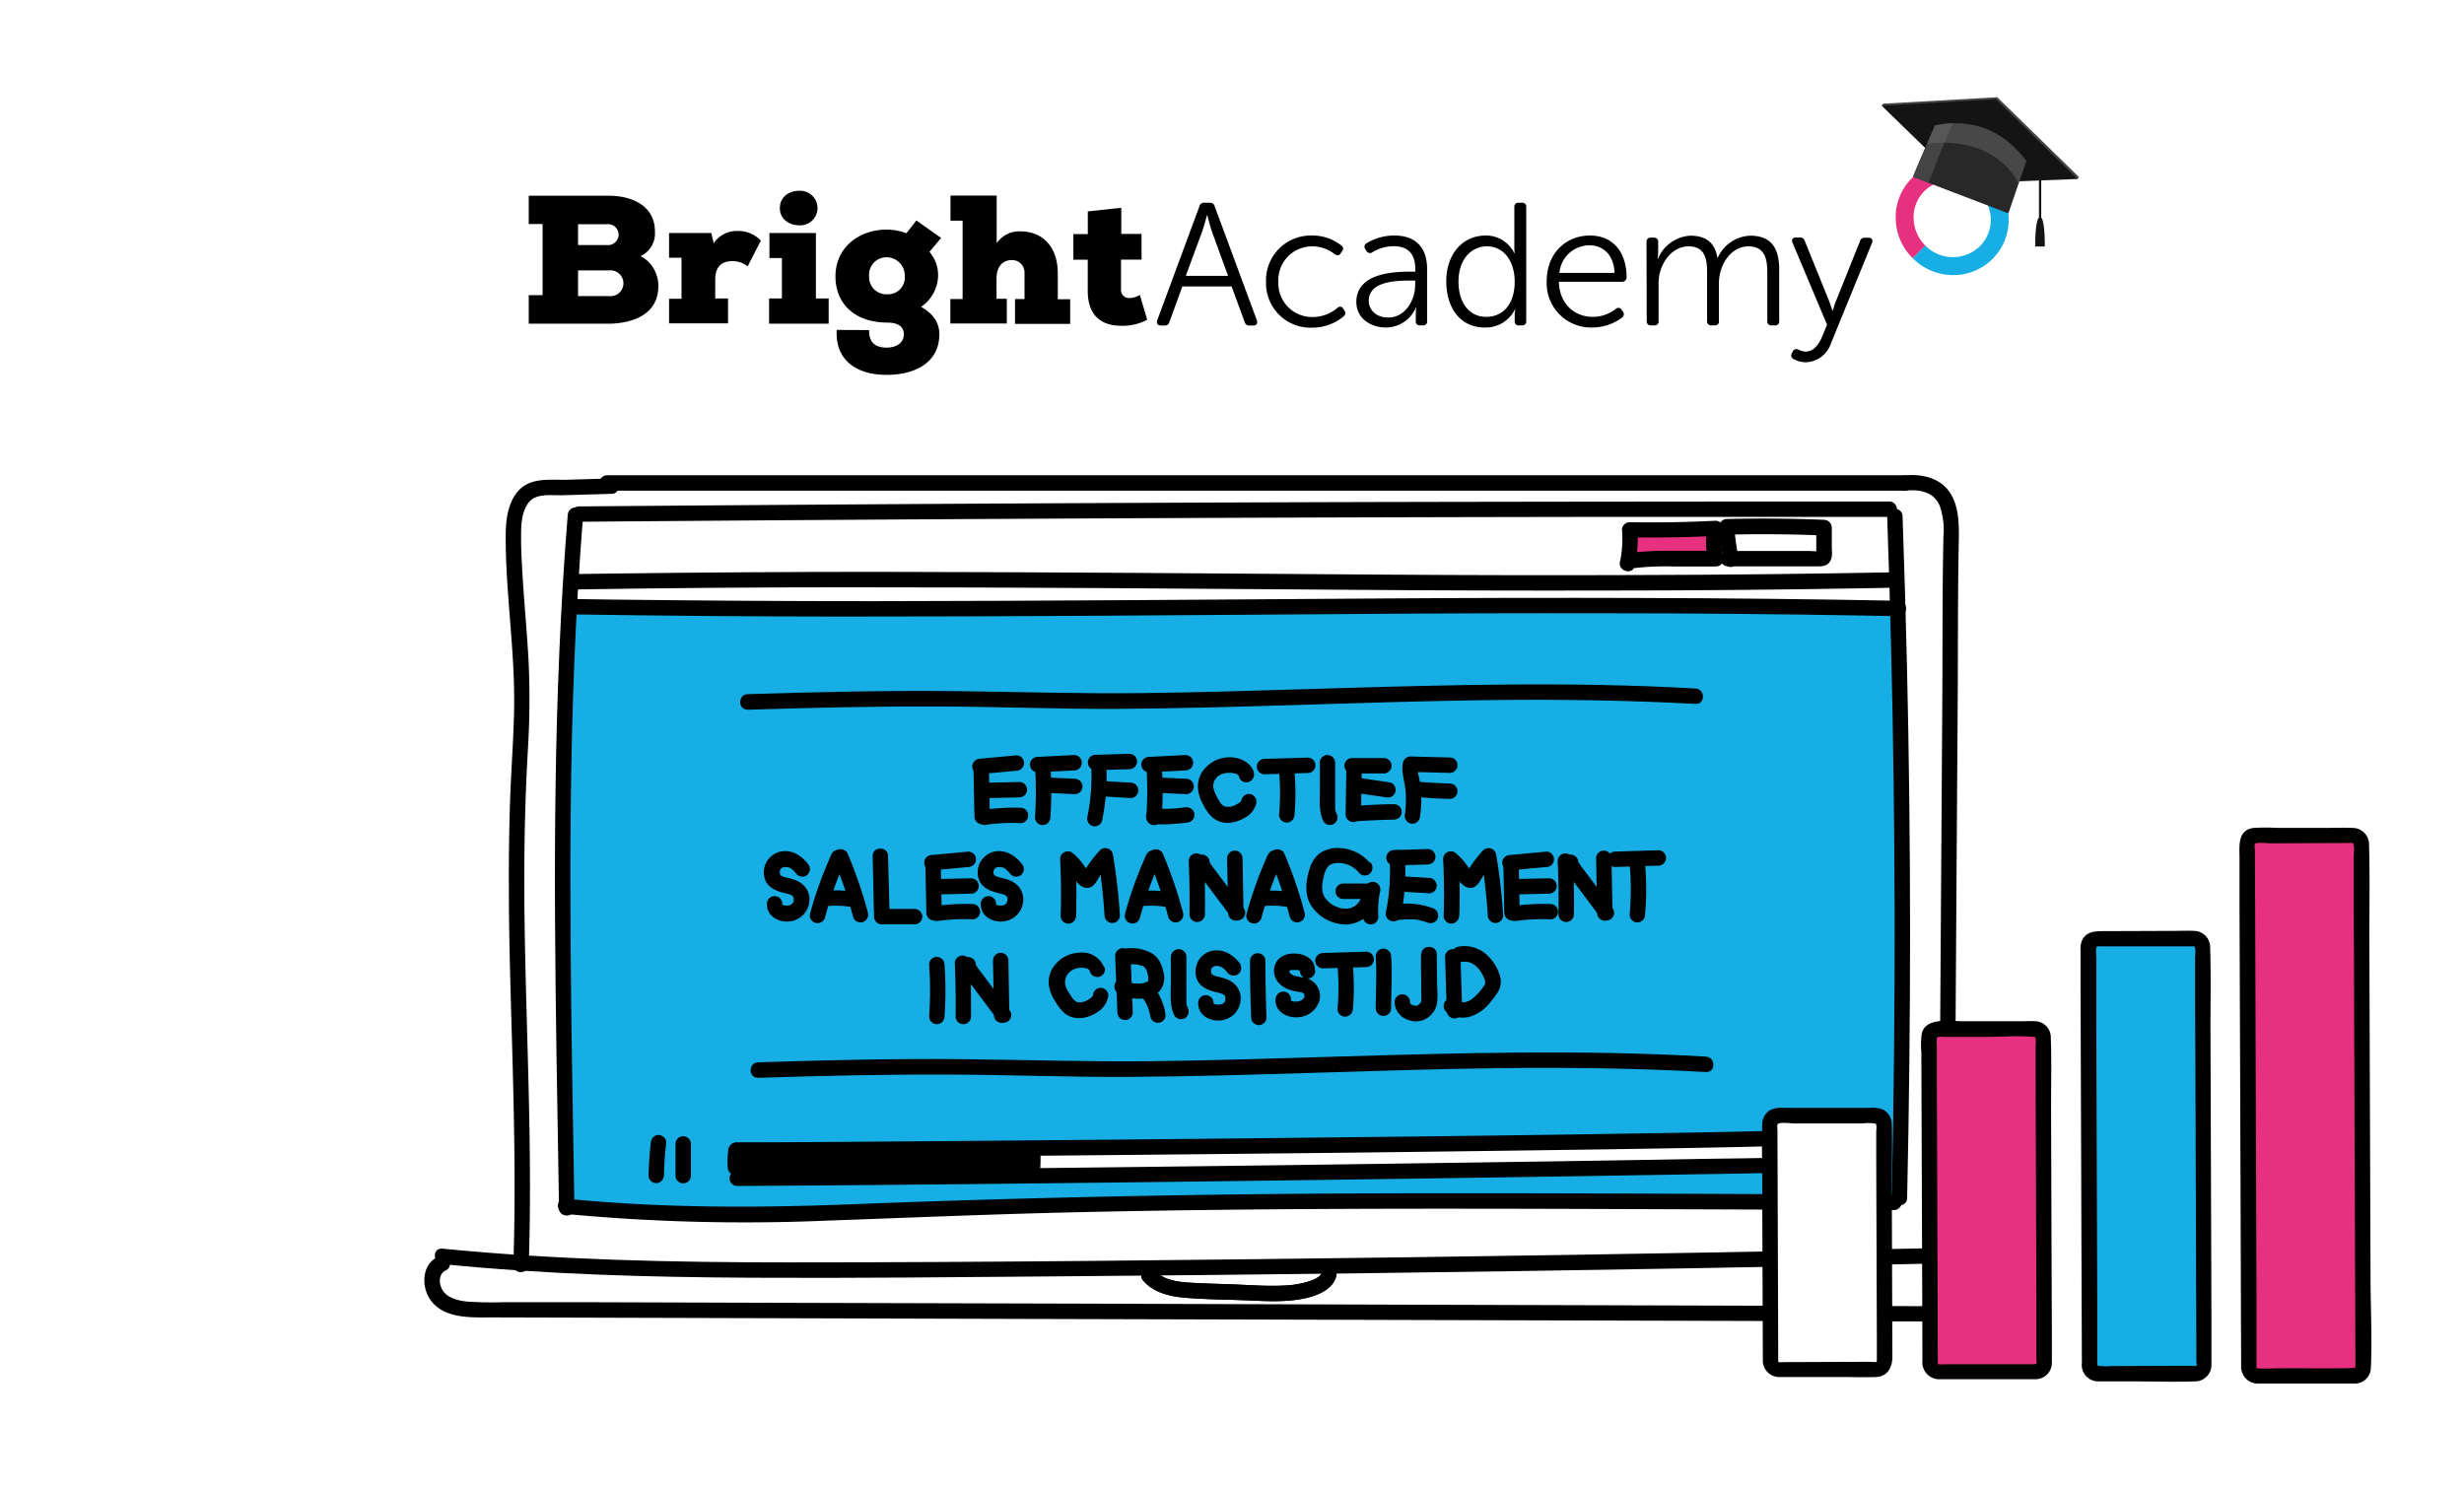<?xml version="1.0" encoding="UTF-8"?> <svg xmlns="http://www.w3.org/2000/svg" viewBox="0 0 480 290"><defs><style>.cls-1{isolation:isolate;}.cls-2{fill:#fff;}.cls-3{fill:#17aee5;}.cls-4{fill:#e73180;}.cls-5{fill:#444;}.cls-6{fill:#141414;}.cls-7{fill:#282828;}.cls-8{fill:#6b6b6b;opacity:0.49;mix-blend-mode:multiply;}</style></defs><g class="cls-1"><g id="Layer_1" data-name="Layer 1"><rect class="cls-2" width="480" height="290"></rect><rect class="cls-2" x="316.35" y="103.06" width="18.6" height="6.25"></rect><polygon class="cls-3" points="110.95 118.22 110.56 235.75 206.01 235.75 334.58 234.57 369.69 233.78 371.27 138.33 369.29 119.4 110.95 118.22"></polygon><rect class="cls-2" x="200.12" y="222.43" width="149.8" height="5.39"></rect><path d="M222.71,249.52c2.06,2.37,5.18,3.07,8.18,3.33,3.93.33,7.9.34,11.83.5,3.74.15,7.52.41,11.22-.33,3.06-.61,7-2.27,6.4-6.05-.31-1.9-3.2-1.1-2.9.8.17,1-1.89,1.72-2.59,1.93a18.45,18.45,0,0,1-4.6.77c-3.16.17-6.34-.07-9.5-.2s-6.22-.17-9.31-.38c-2.42-.17-4.95-.58-6.61-2.49-1.27-1.46-3.39.67-2.12,2.12Z"></path><rect class="cls-2" x="200.12" y="222.43" width="149.8" height="5.39"></rect><path d="M103,246.39c.77-22.32-.5-44.64-.81-66.95-.15-11.16,0-22.3.65-33.45a160.28,160.28,0,0,0,.16-16.55c-.28-5.6-.82-11.17-1.17-16.76-.18-3-.37-6-.31-9,0-1.88.25-4.1,1.39-5.67,1.46-2,4.49-1.46,6.66-1.52l9.55-.27c1.92,0,1.93-3,0-3l-8.57.25c-2.47.07-5.45-.3-7.73.79-3.53,1.7-4.28,6.23-4.3,9.74-.09,11.47,1.86,22.86,1.63,34.35-.11,5.77-.57,11.54-.77,17.32s-.27,11.39-.25,17.1c0,11.49.43,23,.73,34.46.35,13.06.59,26.12.14,39.18-.07,1.93,2.93,1.93,3,0Z"></path><path d="M118.27,95.6h252.8a1.5,1.5,0,0,0,0-3H118.27a1.5,1.5,0,0,0,0,3Z"></path><path d="M371.07,95.6c2.73-.27,5.56.12,6.77,2.88a14.46,14.46,0,0,1,.75,6.13c-.23,10.64-.15,21.29-.22,31.93l-.45,68.71L377.67,244a1.5,1.5,0,0,0,3,0l.46-71.2.24-35.73c.07-10.86,0-21.73.23-32.59,0-2.68-.08-5.53-1.4-7.93-1.83-3.35-5.56-4.27-9.13-3.92-1.9.19-1.92,3.19,0,3Z"></path><path d="M86.15,246.29c19.93,2,40,2.55,60,2.66s40.23-.11,60.34-.27q60.53-.48,121-1.54,34-.58,67.92-1.36c1.93,0,1.93-3,0-3q-60.51,1.36-121,2.18c-40.3.53-80.61,1-120.91,1-22.47,0-45-.47-67.35-2.68-1.92-.19-1.91,2.82,0,3Z"></path><path d="M110.6,100.29c-1.42,17.53-2.11,35.12-2.37,52.7s-.08,35.21.18,52.8q.23,14.81.49,29.6c0,1.92,3,1.93,3,0-.29-17.55-.64-35.1-.75-52.65s0-35.2.69-52.78q.59-14.85,1.76-29.67c.16-1.93-2.84-1.92-3,0Z"></path><path d="M367.63,100.57q.92,25.83,1.26,51.68t.09,51.94q-.14,14.61-.46,29.21c0,1.93,3,1.93,3,0q.57-25.85.57-51.69t-.6-51.94q-.35-14.59-.86-29.2c-.07-1.93-3.07-1.94-3,0Z"></path><path d="M112.83,101.66q49.92-.41,99.85-.65,49.66-.24,99.34-.3,28,0,56,0a1.5,1.5,0,0,0,0-3q-49.92,0-99.85.1-49.66.14-99.33.45-28,.18-56,.41a1.5,1.5,0,0,0,0,3Z"></path><path d="M110.2,236.53a371.73,371.73,0,0,0,50.5,1.31c16.81-.6,33.6-1.32,50.41-1.68,33.67-.74,67.36-.71,101-.6l56.85.2a1.5,1.5,0,0,0,0-3c-33.9-.12-67.8-.34-101.7-.24q-50.51.15-101,2.1c-18.76.75-37.44.79-56.14-1.09-1.92-.19-1.91,2.81,0,3Z"></path><path d="M111.76,119.71q26,.41,52,.42,25.25,0,50.5-.16,24.71-.15,49.4-.34t49.6-.14q25.09,0,50.17.45l6.43.11c1.94,0,1.94-3,0-3q-25.15-.48-50.32-.54-24.84-.08-49.67.09-24.67.14-49.34.33-25.19.16-50.35.2-25.84,0-51.7-.32l-6.68-.1c-1.93,0-1.93,3,0,3Z"></path><path d="M112.56,114.84q26-.41,52-.41,24.94,0,49.9.15,24.6.15,49.2.34t49,.14q25.11,0,50.21-.44l6.39-.12c1.93,0,1.93-3,0-3q-25.2.48-50.4.54-24.53.09-49.06-.08t-49.15-.34q-24.87-.16-49.73-.2-25.86,0-51.73.33l-6.64.09c-1.93,0-1.94,3,0,3Z"></path><path class="cls-4" d="M317,109.79a21.15,21.15,0,0,0,.44-6.59q8.38.17,16.75-.28a10.79,10.79,0,0,0,.06,5.91l-9,0a50.13,50.13,0,0,0-8.22.48l.64-.24"></path><path d="M318.47,110.19a23.46,23.46,0,0,0,.5-7l-1.5,1.5q8.38.15,16.75-.28l-1.45-1.9a12.73,12.73,0,0,0,.06,6.71l1.45-1.9-8.82,0a56,56,0,0,0-8.78.53l.8,2.9.64-.24a1.55,1.55,0,0,0,1.05-1.85,1.51,1.51,0,0,0-1.84-1l-.65.24a1.51,1.51,0,0,0,.8,2.9,52.49,52.49,0,0,1,8.32-.43l8.48,0a1.51,1.51,0,0,0,1.44-1.89,9.57,9.57,0,0,1-.05-5.12,1.52,1.52,0,0,0-1.45-1.9q-8.37.43-16.75.28a1.52,1.52,0,0,0-1.5,1.5,20.73,20.73,0,0,1-.39,6.19c-.41,1.89,2.48,2.69,2.89.8Z"></path><path d="M338.71,108.67a36.47,36.47,0,0,1-.83-6l-1.5,1.5q9.47-.22,18.94.16l-1.5-1.5,0,2.82v2.07c0,.41,0,.5,0,.26l.9-.69a5.89,5.89,0,0,1-2,.06H336.65a1.5,1.5,0,0,0,0,3h17.07c1,0,2.18.07,2.8-1,.53-.85.33-2,.32-3l0-3.57a1.53,1.53,0,0,0-1.5-1.5q-9.46-.39-18.94-.16a1.52,1.52,0,0,0-1.5,1.5,41.63,41.63,0,0,0,.94,6.77c.41,1.89,3.31,1.09,2.89-.79Z"></path><path d="M85.29,244.89c-3.22,1.53-3.25,6-1.32,8.54,2.74,3.64,8.14,3.24,12.17,3.25l34.81.1,69.34.2,69.71.19,69.71.2,34.85.1c7.47,0,21.83,1.69,22.76-9.1a6.72,6.72,0,0,0-1.58-4.94c-1.21-1.5-3.32.63-2.12,2.12a4.35,4.35,0,0,1,.1,4.68,7.2,7.2,0,0,1-4.69,3.58,24.16,24.16,0,0,1-6.62.68l-8.16,0-32.38-.09-65.09-.19L211.7,254l-65-.18-32.34-.1-16.32,0a70.58,70.58,0,0,1-7.13-.13c-1.83-.2-4.13-.78-4.92-2.65-.53-1.24-.45-2.8.87-3.43,1.74-.83.22-3.42-1.52-2.59Z"></path><path d="M222.71,249.52c2.06,2.37,5.18,3.07,8.18,3.33,3.93.33,7.9.34,11.83.5,3.74.15,7.52.41,11.22-.33,3.06-.61,7-2.27,6.4-6.05-.31-1.9-3.2-1.1-2.9.8.17,1-1.89,1.72-2.59,1.93a18.45,18.45,0,0,1-4.6.77c-3.16.17-6.34-.07-9.5-.2s-6.22-.17-9.31-.38c-2.42-.17-4.95-.58-6.61-2.49-1.27-1.46-3.39.67-2.12,2.12Z"></path><path d="M103,43.65V38.13h15.46c5,0,9.12,2.17,9.12,6.95a4.84,4.84,0,0,1-2.78,4.81,6.59,6.59,0,0,1,3.45,5.84c0,5.63-5.13,7.3-9.72,7.34H103V57.51h2.7V43.65Zm9.61,4.1h5.6a2.1,2.1,0,0,0,2.31-2,2.07,2.07,0,0,0-2.17-2.07h-5.74Zm0,9.94h6a2.52,2.52,0,1,0,0-5h-6Z"></path><path d="M130.34,50.21V45.4h8.23l.46,2A5.38,5.38,0,0,1,143.59,45a6.11,6.11,0,0,1,4.63,1.88l-2.57,5a4.91,4.91,0,0,0-3-1c-2.32,0-3.32,1.36-3.32,3.57v3.7h2.5v4.85H130.34V58.22h2.42v-8Z"></path><path d="M149.82,58.15h2.5V50.28h-2.43V45.4h9.05V58.15h2.49v4.92H149.82Zm2.1-17.6c0,2.18,1.86,3.35,3.78,3.35a3.37,3.37,0,1,0,0-6.73C153.78,37.17,151.92,38.31,151.92,40.55Z"></path><path d="M169.31,64.31c-.07,2.78,1.64,3.42,3.42,3.42s3.34-.85,3.34-2.6c0-1.25-.81-2.28-3.27-2.28-6,0-10.05-3.45-10.05-9s4.49-9.12,10.05-9.12a11.49,11.49,0,0,1,3.77.71c.64-.82,1.36-1.68,1.93-2.49l4.84,3.41-2.28,2.71a6.89,6.89,0,0,1,1.68,4.81,7.48,7.48,0,0,1-3.32,5.91c3.39,1.86,3.57,4.35,3.57,5.31,0,5.77-5.06,7.94-10.26,7.94-6.42,0-10.08-3.34-9.73-8.76Zm0-10.43a3.33,3.33,0,0,0,3.49,3.45,3.24,3.24,0,0,0,3.45-3.45,3.55,3.55,0,0,0-3.45-3.75A3.4,3.4,0,0,0,169.31,53.88Z"></path><path d="M185.16,43V38.1h9v9.29a5.33,5.33,0,0,1,4.74-2.31c3.52,0,7.16,2.31,7.16,8.22v5h2.42v4.81H197.73V58.26h1.85v-5a2.42,2.42,0,0,0-2.45-2.59c-2.07,0-3,1.63-3,3.49v4.06h2v4.81h-11V58.26h2.39V43Z"></path><path d="M218.43,40.48v5.1h3.95v5h-4v5.77a1.57,1.57,0,0,0,1.75,1.71,3.66,3.66,0,0,0,1.92-.61l1.43,4.85a10.15,10.15,0,0,1-5.06,1.17c-3.49,0-6.63-1.6-6.52-7.12V50.6H209.1v-5h2.81V41.19Z"></path><path d="M233.66,40.18a.87.87,0,0,1,.92-.68h1.12a.88.88,0,0,1,.92.68l8.23,22.24c.17.61-.07,1-.68,1h-.75a.88.88,0,0,1-.95-.68l-2.55-6.93h-9.59l-2.52,6.93a.89.89,0,0,1-.95.68h-.72c-.64,0-.88-.37-.71-1Zm5.58,13.57-3.17-8.67c-.37-1.13-.88-3.13-.88-3.13h-.07s-.54,2-.92,3.13L231,53.75Z"></path><path d="M255.63,45.89a9,9,0,0,1,5.67,1.94.74.74,0,0,1,.11,1.16l-.24.37c-.31.48-.68.48-1.16.17A7,7,0,0,0,255.69,48a6.58,6.58,0,0,0-6.66,6.9,6.58,6.58,0,0,0,6.7,6.87,7.49,7.49,0,0,0,4.83-1.8.68.68,0,0,1,1.12.2l.24.34a.83.83,0,0,1-.21,1.16,9.5,9.5,0,0,1-6.08,2.17,8.66,8.66,0,0,1-9-8.94A8.72,8.72,0,0,1,255.63,45.89Z"></path><path d="M274.7,52.93h1v-.54c0-3.3-1.8-4.42-4.22-4.42a8,8,0,0,0-4.15,1.19.79.79,0,0,1-1.15-.28l-.21-.34a.77.77,0,0,1,.24-1.15,10.39,10.39,0,0,1,5.44-1.5c4.08,0,6.36,2.28,6.36,6.57V62.55a.74.74,0,0,1-.81.85h-.55a.76.76,0,0,1-.85-.85V61.19a7.39,7.39,0,0,1,.1-1.29h-.06A6.38,6.38,0,0,1,270,63.81c-2.89,0-5.78-1.7-5.78-5C264.26,53.24,271.41,52.93,274.7,52.93Zm-4.25,8.94c3.3,0,5.24-3.4,5.24-6.39v-.81h-.95c-2.69,0-8.1.1-8.1,3.94C266.64,60.21,267.9,61.87,270.45,61.87Z"></path><path d="M289.43,45.89A6.12,6.12,0,0,1,295,49.33h.07A7.77,7.77,0,0,1,295,48V40.35a.77.77,0,0,1,.85-.85h.65a.75.75,0,0,1,.82.85v22.2a.75.75,0,0,1-.82.85h-.58a.75.75,0,0,1-.85-.81V61.3a3.84,3.84,0,0,1,.14-1.06h-.07a6.34,6.34,0,0,1-5.95,3.57c-4.59,0-7.45-3.67-7.45-9S284.94,45.89,289.43,45.89Zm.1,15.85c2.86,0,5.54-2,5.54-6.9,0-3.47-1.77-6.84-5.44-6.84-3,0-5.51,2.52-5.51,6.84S286.33,61.74,289.53,61.74Z"></path><path d="M309.73,45.89c4.55,0,7.14,3.3,7.14,8.16a.85.85,0,0,1-.89.85h-12.3c.1,4.36,3.09,6.84,6.63,6.84a7.25,7.25,0,0,0,4.48-1.57.72.72,0,0,1,1.13.21l.27.41a.79.79,0,0,1-.24,1.12,9.76,9.76,0,0,1-5.71,1.9,8.64,8.64,0,0,1-8.94-8.94C301.3,49.26,305.1,45.89,309.73,45.89Zm4.79,7.28c-.13-3.61-2.31-5.37-4.86-5.37a5.88,5.88,0,0,0-5.88,5.37Z"></path><path d="M320.75,47.15a.77.77,0,0,1,.85-.85h.61a.76.76,0,0,1,.81.85v2a6,6,0,0,1-.13,1.23H323a7.26,7.26,0,0,1,6.29-4.46c3.16,0,4.79,1.46,5.27,4.29h.07a7.25,7.25,0,0,1,6.29-4.29c4.15,0,5.68,2.42,5.68,6.63v10a.77.77,0,0,1-.85.85h-.62a.77.77,0,0,1-.85-.85V53.1c0-2.79-.57-5.1-3.67-5.1-3.43,0-5.75,3.61-5.75,7.14v7.41a.74.74,0,0,1-.81.85h-.65a.77.77,0,0,1-.85-.85V53.1c0-2.58-.37-5.1-3.6-5.1-3.47,0-5.85,3.67-5.85,7.14v7.41a.74.74,0,0,1-.82.85h-.64a.77.77,0,0,1-.85-.85Z"></path><path d="M350.23,68.06a3.5,3.5,0,0,0,1.5.45c1.53,0,2.55-1.33,3.19-2.83l1-2.41-6.73-16c-.24-.58,0-1,.65-1h.78a.89.89,0,0,1,.95.65l4.79,11.83c.31.85.62,1.8.62,1.8h.06a16.48,16.48,0,0,1,.58-1.8L362.33,47a.89.89,0,0,1,1-.68H364c.62,0,.89.37.68,1l-8,19.58a5.34,5.34,0,0,1-4.93,3.68,5.12,5.12,0,0,1-2.35-.62.77.77,0,0,1-.37-1.08l.2-.38A.79.79,0,0,1,350.23,68.06Z"></path><path class="cls-3" d="M380.51,53.6a11.15,11.15,0,0,1-7.92-3.3l2.46-2.47a7.53,7.53,0,0,0,10.63.15,7.27,7.27,0,0,0,2.13-5.24,7.73,7.73,0,0,0-2.28-5.38L388,34.89a11.19,11.19,0,0,1,3.3,7.81,10.76,10.76,0,0,1-10.79,10.9"></path><path class="cls-4" d="M372.59,50.3a11.1,11.1,0,0,1-3.3-7.81,10.73,10.73,0,0,1,3.14-7.75,11,11,0,0,1,15.57.15l-2.47,2.47a7.53,7.53,0,0,0-10.63-.15,7.22,7.22,0,0,0-2.12,5.24,7.72,7.72,0,0,0,2.27,5.38Z"></path><polygon class="cls-5" points="366.81 20.2 382.41 35.37 404.98 34.48 389.07 18.94 366.81 20.2"></polygon><polygon class="cls-5" points="366.81 20.2 366.56 20.59 404.73 34.87 404.98 34.48 366.81 20.2"></polygon><polygon class="cls-6" points="366.56 20.59 382.16 35.76 404.73 34.87 388.82 19.33 366.56 20.59"></polygon><path class="cls-7" d="M394.76,31.37l-1.52,4.36-2,5.85-18.53-7.1c.07-.33,1.57-3.82,2.77-6.6l1.5-3.43C384.17,23,390.12,25.27,394.76,31.37Z"></path><path class="cls-5" d="M380.44,24a21.8,21.8,0,0,0-3.5.42l-1.5,3.43c-1.2,2.78-2.7,6.27-2.77,6.6l3.05,1.17C377.19,31.77,378.66,27.78,380.44,24Z"></path><path class="cls-8" d="M394.76,31.37l-1.52,4.36a.22.22,0,0,1-.05-.08c-5.48-9.92-17.7-7.61-17.7-7.61l-.05-.16,1.5-3.43C384.17,23,390.12,25.27,394.76,31.37Z"></path><rect class="cls-6" x="397.2" y="30.97" width="0.44" height="11.68"></rect><path class="cls-6" d="M397.42,42.28h0c1,0,.92,5.75.92,5.75h-1.86S396.37,42.33,397.42,42.28Z"></path><rect class="cls-2" x="200.12" y="222.43" width="149.8" height="5.39"></rect><rect class="cls-2" x="200.12" y="222.43" width="149.8" height="5.39"></rect><rect x="143.7" y="223.89" width="57.54" height="4.9"></rect><rect class="cls-2" x="200.12" y="222.63" width="149.8" height="5.39"></rect><path d="M141.86,224.21a16.06,16.06,0,0,0-.09,3.25,1.56,1.56,0,0,0,.44,1.06,1.5,1.5,0,0,0,1.06.44,1.56,1.56,0,0,0,1.06-.44,1.47,1.47,0,0,0,.44-1.06,16.06,16.06,0,0,1,.09-3.25,1.52,1.52,0,0,0-.44-1.06,1.51,1.51,0,0,0-2.13,0l-.23.31a1.41,1.41,0,0,0-.2.75Z"></path><path d="M143.48,225.57c8.15,0,16.29-.06,24.44-.12q21.81-.15,43.63-.35,25.92-.24,51.83-.52,24.6-.29,49.19-.64c11.63-.18,23.26-.35,34.89-.68l2.79-.08c1.93-.07,1.93-3.07,0-3-10.87.35-21.74.51-32.62.68q-23.91.39-47.82.64-26,.3-52.07.54-22.73.21-45.46.38c-9.08.07-18.15.14-27.23.15h-1.57a1.5,1.5,0,0,0,0,3Z"></path><path d="M348.57,222.16a36.46,36.46,0,0,0-.27,5.53,1.53,1.53,0,0,0,1.5,1.5,1.51,1.51,0,0,0,1.5-1.5,36.46,36.46,0,0,1,.27-5.53,1.46,1.46,0,0,0-.44-1.06,1.5,1.5,0,0,0-1.06-.44,1.46,1.46,0,0,0-1.06.44,1.77,1.77,0,0,0-.44,1.06Z"></path><path d="M199.66,224.31a23.43,23.43,0,0,1-.07,3.93,1.46,1.46,0,0,0,.44,1.06,1.5,1.5,0,0,0,1.06.44,1.47,1.47,0,0,0,1.06-.44,1.77,1.77,0,0,0,.44-1.06,23.43,23.43,0,0,0,.07-3.93,1.56,1.56,0,0,0-.44-1.06,1.5,1.5,0,0,0-1.06-.44,1.46,1.46,0,0,0-1.06.44,1.5,1.5,0,0,0-.44,1.06Z"></path><path d="M143.68,231.07q22.51-.12,45-.36,25.65-.26,51.29-.59,24.71-.31,49.41-.68,19.37-.28,38.73-.61c6.6-.11,13.2-.18,19.8-.39l.71,0c1.92-.08,1.93-3.08,0-3-5.65.26-11.31.26-17,.36q-18.45.33-36.91.59-24.3.36-48.59.68-25.74.33-51.49.61-23.06.24-46.1.39l-4.9,0a1.5,1.5,0,0,0,0,3Z"></path><path d="M126.79,222.64c-.26,2.13-.39,4.24-.45,6.38a1.5,1.5,0,0,0,1.5,1.5,1.54,1.54,0,0,0,1.5-1.5c.06-2.14.19-4.25.45-6.38a1.52,1.52,0,0,0-.44-1.06,1.56,1.56,0,0,0-1.06-.44,1.54,1.54,0,0,0-1.06.44,1.76,1.76,0,0,0-.44,1.06Z"></path><path d="M131.59,222.88v6.18a1.5,1.5,0,0,0,3,0v-6.18a1.5,1.5,0,0,0-3,0Z"></path><path d="M147.67,210c12.13-.38,24.26-.68,36.4-.63,11.92,0,23.84.52,35.77.45,24-.14,47.91-1.39,71.87-1.7,13.55-.17,27.1,0,40.62.75,1.93.11,1.92-2.89,0-3-23.93-1.39-47.9-.72-71.84,0-12.06.37-24.12.76-36.19.89s-23.82-.24-35.75-.38c-13.63-.16-27.26.17-40.88.6-1.92.06-1.93,3.06,0,3Z"></path><path d="M145.64,138.28c12.13-.37,24.26-.68,36.39-.63,11.93,0,23.85.53,35.78.46,24-.15,47.91-1.39,71.87-1.7,13.54-.17,27.09,0,40.62.74,1.92.12,1.92-2.89,0-3-23.93-1.38-47.91-.71-71.84,0-12.06.37-24.12.75-36.19.89s-23.83-.24-35.75-.38c-13.63-.16-27.26.17-40.88.59-1.93.06-1.93,3.06,0,3Z"></path><path d="M189.65,150.16l.18,8.93a1.5,1.5,0,0,0,3,0l-.18-8.93a1.5,1.5,0,0,0-3,0Z"></path><path d="M198,147.17l-7.1.66a1.55,1.55,0,0,0-1.5,1.5,1.52,1.52,0,0,0,1.5,1.5l7.1-.66a1.54,1.54,0,0,0,1.5-1.5,1.52,1.52,0,0,0-1.5-1.5Z"></path><path d="M192.23,160.65l.15,0,.47-.06.82-.08c.57-.06,1.14-.1,1.71-.13q1.71-.09,3.42,0a1.5,1.5,0,0,0,0-3,43.11,43.11,0,0,0-7.36.43,1.47,1.47,0,0,0-.9.68,1.52,1.52,0,0,0-.15,1.16,1.55,1.55,0,0,0,1.84,1.05Z"></path><path d="M192,155.51l6.57-.15a1.5,1.5,0,0,0,0-3l-6.57.15a1.5,1.5,0,0,0,0,3Z"></path><path d="M257.12,148.61c0,1.84,0,3.67,0,5.5s-.23,4.09.69,5.91a1.5,1.5,0,0,0,2,.53,1.53,1.53,0,0,0,.54-2.05,3,3,0,0,1-.25-.95c0-.42,0-.84,0-1.27v-2.51c0-1.72,0-3.44,0-5.16a1.5,1.5,0,0,0-3,0Z"></path><path d="M262.28,149.47l-.15,9.2a1.51,1.51,0,0,0,1.5,1.5,1.53,1.53,0,0,0,1.5-1.5l.15-9.2a1.5,1.5,0,0,0-1.5-1.5,1.52,1.52,0,0,0-1.5,1.5Z"></path><path d="M269.58,147.7H263.4a1.5,1.5,0,0,0,0,3h6.18a1.5,1.5,0,0,0,0-3Z"></path><path d="M264.32,160c2.41-.15,4.82-.26,7.24-.31a1.5,1.5,0,0,0,0-3c-2.42,0-4.83.16-7.24.31a1.5,1.5,0,0,0,0,3Z"></path><path d="M264.57,154.55l5.41.79a1.67,1.67,0,0,0,1.16-.15,1.56,1.56,0,0,0,.69-.9,1.54,1.54,0,0,0-.16-1.15,1.4,1.4,0,0,0-.89-.69l-5.41-.8a1.67,1.67,0,0,0-1.16.15,1.51,1.51,0,0,0-.54,2.06,1.49,1.49,0,0,0,.9.69Z"></path><path d="M244.31,150.64c-.49-2-2.65-3.06-4.6-3.09a6.45,6.45,0,0,0-5.47,2.77,5.36,5.36,0,0,0-.89,3,7.4,7.4,0,0,0,1,3.38A8.82,8.82,0,0,0,236,159.1a4.5,4.5,0,0,0,3.12,1.22,6.65,6.65,0,0,0,3.38-1,4.33,4.33,0,0,0,2.21-2.73,1.54,1.54,0,0,0-1-1.85,1.52,1.52,0,0,0-1.85,1.05l-.06.26s.12-.19,0-.05a1.51,1.51,0,0,1-.1.17c.12-.2,0,0,0,0l-.15.15s-.24.22-.11.11-.06,0-.07,0l-.29.19-.45.25c-.06,0-.39.16-.18.09l-.49.16-.28.07s-.31.06-.16,0-.12,0-.16,0h-.44a4.12,4.12,0,0,1-.47-.13s.19.09,0,0a1.83,1.83,0,0,1-.3-.18c.17.12-.15-.15-.2-.2l-.14-.16c0,.05.13.19,0,0a10.2,10.2,0,0,1-.54-.9,7.3,7.3,0,0,1-.87-2s-.07-.35-.05-.2,0-.11,0-.11v-.28s0-.26,0-.09,0-.06,0-.08l.06-.27c0-.09.21-.54.1-.31a3.75,3.75,0,0,1,.24-.44c0-.07.3-.39.14-.21.1-.11.19-.22.3-.32l.21-.19c-.12.1,0,0,.05,0l.44-.26.16-.08.09,0c.16,0,.33-.11.5-.15l.21,0s.4-.07.24-.05.09,0,.1,0l.37,0,.55,0H240l.31.07.18.05s.37.12.18,0,0,0,.05,0l.27.15.16.1c-.27-.16-.05,0,0,0s.08.09.12.13c-.2-.17-.06-.07,0,0a.6.6,0,0,1,.08.16c-.15-.28,0,0,0,.09a1.51,1.51,0,0,0,1.84,1.05,1.54,1.54,0,0,0,1.05-1.85Z"></path><path d="M246.34,150.86l8.41-.25a1.5,1.5,0,0,0,0-3l-8.41.25a1.5,1.5,0,0,0,0,3Z"></path><path d="M249.17,150.34a47.47,47.47,0,0,1,0,8.43,1.51,1.51,0,0,0,1.5,1.5,1.53,1.53,0,0,0,1.5-1.5,47.47,47.47,0,0,0,0-8.43,1.5,1.5,0,0,0-3,0Z"></path><path d="M282.43,147.59l-7.66-.2a1.52,1.52,0,0,0-1.44,1.1c-.43,1.75.25,3.49.43,5.17a19.26,19.26,0,0,1-.07,4.92,1.55,1.55,0,0,0,1.05,1.85,1.5,1.5,0,0,0,1.84-1.05,22.12,22.12,0,0,0,.22-5.33,24.38,24.38,0,0,0-.39-2.7,5,5,0,0,1-.19-2.06l-1.45,1.1,7.66.2a1.5,1.5,0,0,0,0-3Z"></path><path d="M276.12,155.3q3.15.27,6.31.36a1.51,1.51,0,0,0,1.5-1.5,1.53,1.53,0,0,0-1.5-1.5q-3.17-.09-6.31-.36a1.49,1.49,0,0,0-1.5,1.5,1.54,1.54,0,0,0,1.5,1.5Z"></path><path d="M209.24,147.11l-7.09.36a1.5,1.5,0,0,0,0,3l7.09-.36a1.5,1.5,0,0,0,0-3Z"></path><path d="M201.62,149.15a74.15,74.15,0,0,1,0,10.11,1.5,1.5,0,0,0,1.5,1.5,1.54,1.54,0,0,0,1.5-1.5,74.15,74.15,0,0,0,0-10.11,1.54,1.54,0,0,0-1.5-1.5,1.5,1.5,0,0,0-1.5,1.5Z"></path><path d="M204,154.48l5.38.25a1.51,1.51,0,0,0,1.5-1.5,1.53,1.53,0,0,0-1.5-1.5l-5.38-.25a1.5,1.5,0,0,0,0,3Z"></path><path d="M230.93,147.11l-7.09.36a1.5,1.5,0,0,0,0,3l7.09-.36a1.5,1.5,0,0,0,0-3Z"></path><path d="M223.31,149.15a72.57,72.57,0,0,1,0,10.11,1.5,1.5,0,0,0,3,0,72.57,72.57,0,0,0,0-10.11,1.54,1.54,0,0,0-1.5-1.5,1.5,1.5,0,0,0-1.5,1.5Z"></path><path d="M224.75,160.58a35.49,35.49,0,0,0,6.83-.36,1.49,1.49,0,0,0,.9-.69,1.59,1.59,0,0,0,.15-1.15,1.49,1.49,0,0,0-.69-.9,1.78,1.78,0,0,0-1.16-.15c-.13,0-.37.06-.1,0-.14,0-.29,0-.44.06l-.75.08c-.53.05-1.05.08-1.58.11-1,0-2.1,0-3.16,0a1.51,1.51,0,0,0-1.5,1.5,1.54,1.54,0,0,0,1.5,1.5Z"></path><path d="M225.68,154.48l5.38.25a1.5,1.5,0,0,0,0-3l-5.38-.25a1.51,1.51,0,0,0-1.5,1.5,1.54,1.54,0,0,0,1.5,1.5Z"></path><path d="M220,146.87l-6.57.19a1.5,1.5,0,0,0,0,3l6.57-.19a1.5,1.5,0,1,0,0-3Z"></path><path d="M212.53,148.59a38.63,38.63,0,0,1-.69,10.51,1.52,1.52,0,0,0,1,1.84,1.5,1.5,0,0,0,1.84-1,41.31,41.31,0,0,0,.8-11.31,1.5,1.5,0,0,0-3,0Z"></path><path d="M215.12,155.19l5.12.3a1.5,1.5,0,0,0,0-3l-5.12-.3a1.51,1.51,0,0,0-1.5,1.5,1.54,1.54,0,0,0,1.5,1.5Z"></path><path d="M162,166.39a78,78,0,0,0-4.22,11.69,1.51,1.51,0,0,0,2.9.8,72.42,72.42,0,0,1,3.91-11,1.5,1.5,0,1,0-2.59-1.51Z"></path><path d="M162.47,167.66a79.75,79.75,0,0,1,3.72,11,1.5,1.5,0,0,0,2.89-.8,85.86,85.86,0,0,0-4-11.66,1.52,1.52,0,0,0-2.06-.54,1.54,1.54,0,0,0-.53,2Z"></path><path d="M160.66,176.57a20.22,20.22,0,0,1,2.91-.09c.48,0,1,.06,1.43.12.06,0,.46,0,.05,0l.34.05.79.14a1.54,1.54,0,0,0,1.85-1A1.52,1.52,0,0,0,167,173.9a21.62,21.62,0,0,0-6.32-.33,1.61,1.61,0,0,0-1.06.44,1.5,1.5,0,0,0,1.06,2.56Z"></path><path d="M247.05,166.39a78,78,0,0,0-4.22,11.69,1.5,1.5,0,0,0,2.89.8,73.57,73.57,0,0,1,3.92-11,1.55,1.55,0,0,0-.54-2.05,1.51,1.51,0,0,0-2,.54Z"></path><path d="M247.54,167.66a79.75,79.75,0,0,1,3.72,11,1.5,1.5,0,0,0,2.89-.8,83.2,83.2,0,0,0-4-11.66,1.5,1.5,0,0,0-2-.54,1.54,1.54,0,0,0-.54,2Z"></path><path d="M245.73,176.57a20.31,20.31,0,0,1,2.92-.09c.47,0,.95.06,1.42.12.07,0,.46,0,.06,0l.34.05.79.14a1.53,1.53,0,0,0,1.84-1,1.51,1.51,0,0,0-1-1.84,21.61,21.61,0,0,0-6.32-.33,1.63,1.63,0,0,0-1.06.44,1.56,1.56,0,0,0-.44,1.06,1.52,1.52,0,0,0,1.5,1.5Z"></path><path d="M157.53,168.5c-1.31-1.75-3.23-3.05-5.51-2.57a4.15,4.15,0,0,0-3.14,4.86c.37,2,2.15,2.79,3.9,3.2.32.07.63.15.94.24.09,0,.52.22.23.08l.22.11c.06,0,.35.26.11.05.08.07.32.39.19.18.05.08.1.16.14.24s-.07-.22,0,0c0,0,.06.29,0,0a2.71,2.71,0,0,1,0,.29,1.42,1.42,0,0,1,0,.29c0-.22,0,0,0,.1s-.11.32-.05.17-.1.17-.11.2c-.13.25-.07.1,0,0s-.34.32-.17.19a2.26,2.26,0,0,1-.26.16l-.14.07c.1,0,.1,0,0,0l-.3.08c-.23.06.3,0-.13,0H153c.12,0,.12,0,0,0l-.3-.08c-.15,0,.15.06-.09,0s-.14-.08-.06,0-.36-.24-.15-.12c0,0-.24-.24,0,0l0-.14c0,.17,0,.16,0,0a1.5,1.5,0,0,0-3,0,3.14,3.14,0,0,0,1.59,2.83,4.55,4.55,0,0,0,3.17.54,4.3,4.3,0,0,0,3.52-4.52c-.18-2.16-1.77-3.31-3.73-3.79-.34-.08-.68-.15-1-.24l-.49-.16c-.07,0-.24-.12,0,0l-.27-.14c-.08,0-.26-.22,0,0l-.18-.17c-.07-.07-.18-.11,0,0,0,0-.15-.26,0,0a2.29,2.29,0,0,1-.09-.28c0-.06,0-.27,0,0a1.5,1.5,0,0,1,0-.3c0,.21,0,0,0-.12s.1-.32,0-.17.11-.19.12-.22c.2-.36-.09.07.09-.1s.27-.22.11-.12l.27-.15c-.21.1.19-.06.21-.06s.29-.06.05,0h.38s.34.05.18,0,.22.06.25.07c.28.08.17.06.09,0a3.55,3.55,0,0,1,.43.23,4.48,4.48,0,0,1,.89.84,1.55,1.55,0,0,0,2.06.54,1.51,1.51,0,0,0,.53-2.05Z"></path><path d="M199.19,168.5c-1.31-1.75-3.24-3.05-5.52-2.57a4.16,4.16,0,0,0-3.14,4.86c.38,2,2.16,2.79,3.91,3.2.31.07.63.15.94.24.09,0,.51.22.23.08l.22.11s.34.26.1.05c.08.07.32.39.19.18,0,.08.1.16.14.24s-.07-.22,0,0c0,0,.05.29,0,0a2.71,2.71,0,0,1,0,.29,2.81,2.81,0,0,1,0,.29c0-.22,0,0-.05.1s-.11.32,0,.17-.11.17-.12.2c-.13.25-.07.1,0,0s-.33.32-.16.19a2.4,2.4,0,0,1-.27.16l-.13.07c.1,0,.1,0,0,0l-.3.08c-.23.06.3,0-.13,0h-.46c.12,0,.12,0,0,0l-.29-.08c-.15,0,.15.06-.1,0s-.14-.08-.06,0-.35-.24-.14-.12c0,0-.25-.24,0,0l0-.14c0,.17,0,.16,0,0a1.5,1.5,0,0,0-1.5-1.5,1.54,1.54,0,0,0-1.5,1.5,3.16,3.16,0,0,0,1.59,2.83,4.58,4.58,0,0,0,3.18.54,4.29,4.29,0,0,0,3.51-4.52c-.18-2.16-1.77-3.31-3.73-3.79-.34-.08-.68-.15-1-.24l-.48-.16c-.08,0-.24-.12,0,0l-.27-.14c-.08,0-.26-.22,0,0l-.18-.17c-.07-.07-.18-.11,0,0,0,0-.15-.26-.05,0a1.29,1.29,0,0,1-.08-.28c0-.06,0-.27,0,0v-.3c0,.21,0,0,0-.12s.1-.32.05-.17.1-.19.12-.22c.2-.36-.1.07.08-.1s.27-.22.11-.12l.27-.15c-.21.1.19-.06.21-.06s.29-.06.05,0h.38s.35.05.18,0,.22.06.26.07l.09,0a3.42,3.42,0,0,1,.42.23,4.84,4.84,0,0,1,.9.84,1.53,1.53,0,0,0,2.05.54,1.51,1.51,0,0,0,.54-2.05Z"></path><path d="M170,166.79l.26,11.81a1.52,1.52,0,0,0,1.5,1.5h6.41a1.5,1.5,0,0,0,0-3H171.8l1.5,1.5L173,166.79c0-1.93-3-1.94-3,0Z"></path><path d="M231.57,167.77q.23,5.17.15,10.37a1.5,1.5,0,0,0,3,0q.08-5.19-.15-10.37a1.54,1.54,0,0,0-1.5-1.5,1.5,1.5,0,0,0-1.5,1.5Z"></path><path d="M232.57,168a5.85,5.85,0,0,0,1.36,2.83l2,2.63,3.85,5.13a1.55,1.55,0,0,0,2.05.54,1.51,1.51,0,0,0,.54-2.05l-3.61-4.82-1.8-2.41c-.3-.4-.61-.8-.91-1.21l-.35-.52c-.08-.17-.1-.19,0-.06,0-.18-.06-.2-.05-.06a1.54,1.54,0,0,0-1.5-1.5c-.72,0-1.61.67-1.5,1.5Z"></path><path d="M239.05,167.24l.2,10.64a1.5,1.5,0,0,0,3,0l-.2-10.64a1.5,1.5,0,0,0-3,0Z"></path><path d="M223.37,166.39a76.9,76.9,0,0,0-4.22,11.69,1.5,1.5,0,0,0,2.89.8,73.57,73.57,0,0,1,3.92-11,1.55,1.55,0,0,0-.54-2.05,1.51,1.51,0,0,0-2,.54Z"></path><path d="M223.86,167.66a79.75,79.75,0,0,1,3.72,11,1.5,1.5,0,0,0,2.89-.8,84.51,84.51,0,0,0-4-11.66,1.51,1.51,0,0,0-2-.54,1.54,1.54,0,0,0-.54,2Z"></path><path d="M222.05,176.57a20.31,20.31,0,0,1,2.92-.09c.47,0,.95.06,1.42.12.07,0,.46,0,.06,0l.34.05.79.14a1.53,1.53,0,0,0,1.84-1,1.51,1.51,0,0,0-1-1.84,21.62,21.62,0,0,0-6.32-.33A1.61,1.61,0,0,0,221,174a1.56,1.56,0,0,0-.44,1.06,1.52,1.52,0,0,0,1.5,1.5Z"></path><path d="M292.87,168.91l.18,8.93a1.5,1.5,0,0,0,3,0l-.18-8.93a1.5,1.5,0,1,0-3,0Z"></path><path d="M301.23,165.93l-7.09.66a1.53,1.53,0,0,0-1.5,1.5,1.51,1.51,0,0,0,1.5,1.5l7.09-.66a1.5,1.5,0,0,0,0-3Z"></path><path d="M295.45,179.4c.37-.05-.18,0,.15,0l.47-.06.82-.09q.86-.08,1.71-.12,1.71-.09,3.42,0a1.5,1.5,0,0,0,0-3,43.11,43.11,0,0,0-7.36.42,1.5,1.5,0,0,0-1.05,1.85,1.54,1.54,0,0,0,1.84,1Z"></path><path d="M295.19,174.27l6.57-.15a1.5,1.5,0,0,0,0-3l-6.57.15a1.51,1.51,0,0,0-1.5,1.5,1.53,1.53,0,0,0,1.5,1.5Z"></path><path d="M266.83,168.08a8.18,8.18,0,0,0-6.19-2.85,6.08,6.08,0,0,0-3.52,1,5.83,5.83,0,0,0-2,3.06c-.76,2.38-1.08,5.17.42,7.33a8.18,8.18,0,0,0,6.3,3.5,6.18,6.18,0,0,0,6.1-4.22,1.52,1.52,0,0,0-1-1.85,1.54,1.54,0,0,0-1.85,1,3.11,3.11,0,0,1-2.72,2,5.16,5.16,0,0,1-4-1.81c-1.09-1.24-.88-2.92-.48-4.5a4.46,4.46,0,0,1,.82-1.91,2.55,2.55,0,0,1,1.68-.69,5.26,5.26,0,0,1,4.43,2,1.51,1.51,0,0,0,2.12,0,1.54,1.54,0,0,0,0-2.12Z"></path><path d="M261.66,175.15h5.51a1.5,1.5,0,0,0,0-3h-5.51a1.5,1.5,0,0,0,0,3Z"></path><path d="M265.94,173a20.72,20.72,0,0,0-.43,5.61,1.5,1.5,0,0,0,3,0,19.27,19.27,0,0,1,.12-3.72l-.05.4c.06-.5.15-1,.25-1.5a1.5,1.5,0,1,0-2.89-.79Z"></path><path d="M314.64,168.92l8.41-.26a1.5,1.5,0,0,0,0-3l-8.41.26a1.5,1.5,0,0,0,0,3Z"></path><path d="M317.47,168.4a56.5,56.5,0,0,1,0,9.82,1.5,1.5,0,0,0,1.5,1.5,1.53,1.53,0,0,0,1.5-1.5,56.5,56.5,0,0,0,0-9.82,1.53,1.53,0,0,0-1.5-1.5,1.5,1.5,0,0,0-1.5,1.5Z"></path><path d="M303.45,167.77q.23,5.17.15,10.37a1.5,1.5,0,0,0,3,0q.07-5.19-.15-10.37a1.54,1.54,0,0,0-1.5-1.5,1.5,1.5,0,0,0-1.5,1.5Z"></path><path d="M304.45,168a5.85,5.85,0,0,0,1.36,2.83l2,2.63,3.84,5.13a1.56,1.56,0,0,0,2.06.54,1.51,1.51,0,0,0,.53-2.05l-3.61-4.82-1.8-2.41c-.3-.4-.61-.8-.91-1.21l-.35-.52c-.08-.17-.1-.19-.05-.06,0-.18-.05-.2-.05-.06a1.54,1.54,0,0,0-1.5-1.5c-.72,0-1.61.67-1.5,1.5Z"></path><path d="M310.93,167.24l.2,10.64a1.5,1.5,0,0,0,3,0l-.2-10.64a1.5,1.5,0,0,0-3,0Z"></path><path d="M278.13,165.43l-6.57.19a1.5,1.5,0,0,0,0,3l6.57-.19a1.5,1.5,0,0,0,0-3Z"></path><path d="M270.68,167.15a38.63,38.63,0,0,1-.69,10.51,1.5,1.5,0,0,0,2.89.8,41.7,41.7,0,0,0,.8-11.31,1.54,1.54,0,0,0-1.5-1.5,1.51,1.51,0,0,0-1.5,1.5Z"></path><path d="M272.1,179.28l.44-.07h-.08l.26,0c.25,0,.51-.05.77-.06a12.53,12.53,0,0,1,1.73,0l.44,0,.11,0c.28.05.55.1.82.17a14.08,14.08,0,0,1,1.68.5,1.52,1.52,0,0,0,1.85-1.05,1.54,1.54,0,0,0-1.05-1.84,14.79,14.79,0,0,0-7.77-.62,1.5,1.5,0,0,0-1,1.84,1.53,1.53,0,0,0,1.84,1.05Z"></path><path d="M273.27,173.75l5.12.3a1.51,1.51,0,0,0,1.5-1.5,1.54,1.54,0,0,0-1.5-1.5l-5.12-.3a1.5,1.5,0,0,0-1.5,1.5,1.54,1.54,0,0,0,1.5,1.5Z"></path><path d="M209.62,178.6q.18-5.55-.1-11.1l-2.25,1.3a9.52,9.52,0,0,1,1.7,2c.71.95,1.51,2.21,2.85,2.2s1.92-1.55,2.56-2.54a19.1,19.1,0,0,1,2-2.62l-2.5-.66a99.52,99.52,0,0,1,1.28,11.16,1.54,1.54,0,0,0,1.5,1.5,1.5,1.5,0,0,0,1.5-1.5,109.21,109.21,0,0,0-1.39-12,1.51,1.51,0,0,0-2.51-.66,24.77,24.77,0,0,0-2,2.46c-.28.39-.54.79-.79,1.2-.13.2-.25.41-.37.62s-.14.24-.2.36-.1.18,0,0l.66-.39c.73.31.94.33.63,0l-.24-.28-.22-.27c-.29-.37-.55-.75-.83-1.12a10.73,10.73,0,0,0-2.12-2.19,1.51,1.51,0,0,0-2.26,1.29q.28,5.55.1,11.1a1.51,1.51,0,0,0,1.5,1.5,1.53,1.53,0,0,0,1.5-1.5Z"></path><path d="M284.28,178.6q.18-5.55-.1-11.1l-2.25,1.3a9.52,9.52,0,0,1,1.7,2c.71.95,1.5,2.21,2.84,2.2s1.93-1.55,2.57-2.54a19.1,19.1,0,0,1,2-2.62l-2.5-.66a101.91,101.91,0,0,1,1.28,11.16,1.54,1.54,0,0,0,1.5,1.5,1.5,1.5,0,0,0,1.5-1.5,109.21,109.21,0,0,0-1.39-12,1.51,1.51,0,0,0-2.51-.66,24.77,24.77,0,0,0-2,2.46c-.28.39-.54.79-.8,1.2l-.36.62c-.07.12-.14.24-.2.36s-.1.18-.05,0l.66-.39c.73.31.94.33.63,0l-.24-.28-.22-.27c-.29-.37-.55-.75-.83-1.12a11,11,0,0,0-2.12-2.19,1.51,1.51,0,0,0-2.26,1.29q.29,5.55.1,11.1a1.51,1.51,0,0,0,1.5,1.5,1.53,1.53,0,0,0,1.5-1.5Z"></path><path d="M180.28,168.91l.18,8.93a1.5,1.5,0,0,0,3,0l-.18-8.93a1.5,1.5,0,0,0-3,0Z"></path><path d="M188.63,165.93l-7.09.66a1.5,1.5,0,0,0,0,3l7.09-.66a1.54,1.54,0,0,0,1.5-1.5,1.51,1.51,0,0,0-1.5-1.5Z"></path><path d="M182.86,179.4c.37-.05-.19,0,.15,0l.47-.06.82-.09q.85-.08,1.71-.12c1.13-.06,2.28-.07,3.42,0a1.5,1.5,0,0,0,0-3,43.28,43.28,0,0,0-7.37.42,1.5,1.5,0,0,0-.89.69,1.52,1.52,0,0,0-.15,1.16,1.54,1.54,0,0,0,1.84,1Z"></path><path d="M182.6,174.27l6.56-.15a1.5,1.5,0,0,0,0-3l-6.56.15a1.5,1.5,0,0,0-1.5,1.5,1.52,1.52,0,0,0,1.5,1.5Z"></path><path d="M217.24,186.24l.43,11a1.5,1.5,0,0,0,3,0l-.43-11a1.5,1.5,0,0,0-3,0Z"></path><path d="M219.63,187.87c.57,0,1.13,0,1.7.06.23,0-.25-.05,0,0l.19,0c.12,0,.24,0,.36.09l.35.1s.11.06.14,0-.27-.12,0,0,.55.24.57.34-.23-.2-.11-.08l.12.1c.06.06.27.21.27.29s-.16-.26-.08-.1.06.09.08.14.07.13.11.2.09.2,0,0,.05.14.07.19.09.28.13.43a6.23,6.23,0,0,1,.15.62c0,.06.08.45,0,.19s0,.13,0,.2,0,.22,0,.33,0-.16,0-.16a.7.7,0,0,0,0,.14c0,.06,0,.12,0,.18s.06-.14.07-.15a.75.75,0,0,0-.07.12.22.22,0,0,1-.05.08c-.06.1,0,.06.1-.11,0,0-.1.1-.11.11s.06-.06.1-.06-.27.17-.32.19a.61.61,0,0,0-.14.07s.27-.09.11-.05l-.41.14c-.22.06-.44.11-.67.15s.27,0,0,0l-.43,0a7.13,7.13,0,0,1-.8,0c-.17,0,.13,0,.14,0a1.26,1.26,0,0,0-.27,0l-.36-.08a3.22,3.22,0,0,1-.81-.27s.27.12.11,0l-.19-.09-.42-.23a1.51,1.51,0,0,0-2,.54,1.53,1.53,0,0,0,.54,2,7.74,7.74,0,0,0,3.9,1.09,6,6,0,0,0,4-1.26,4.08,4.08,0,0,0,.92-4,8.36,8.36,0,0,0-.68-1.93,4.48,4.48,0,0,0-1.52-1.63,8.24,8.24,0,0,0-4.68-1,1.52,1.52,0,0,0-1.5,1.5,1.54,1.54,0,0,0,1.5,1.5Z"></path><path d="M222.59,194.41a9.8,9.8,0,0,1,1,1.77l-.15-.36a10.27,10.27,0,0,1,.68,2.36,1.47,1.47,0,0,0,.69.89,1.51,1.51,0,0,0,2.05-.53,1.72,1.72,0,0,0,.15-1.16,11.27,11.27,0,0,0-1.8-4.49,1.64,1.64,0,0,0-.9-.69,1.5,1.5,0,0,0-1.69,2.21Z"></path><path d="M281.51,186.43l.33,10.51a1.54,1.54,0,0,0,1.5,1.5,1.5,1.5,0,0,0,1.5-1.5l-.33-10.51a1.53,1.53,0,0,0-1.5-1.5,1.51,1.51,0,0,0-1.5,1.5Z"></path><path d="M284.69,187.45l.33-.07c-.12,0-.09,0,.1,0h.51l.1,0,.33.07a4.5,4.5,0,0,1,.48.16,6.44,6.44,0,0,1,.83.49c-.15-.11.2.18.2.18.15.14.31.3.45.46a3.42,3.42,0,0,1,.49.67,8.32,8.32,0,0,1,.5.93c.08.17.09.2.05.09l.12.32a2.42,2.42,0,0,1,.14.51c0-.24,0,.4,0,.26s0-.05,0,.12c0-.12,0-.1,0,.06a10.79,10.79,0,0,1-2.73,3.06,4.4,4.4,0,0,1-.56.31c.22-.1-.17.06-.2.07l-.51.13c-.11,0-.1,0,0,0l-.29,0h-.45c.29,0-.25-.06-.32-.08-.27,0,.09.09-.17-.06-.06,0-.48-.33-.3-.18a1.55,1.55,0,0,0-2.12,0,1.51,1.51,0,0,0,0,2.12,5.1,5.1,0,0,0,4.72,1,8,8,0,0,0,4-2.88,16.74,16.74,0,0,0,1.47-2,3.84,3.84,0,0,0,.36-2.93,8.85,8.85,0,0,0-2.55-4.19,6.41,6.41,0,0,0-5.74-1.58,1.5,1.5,0,0,0,.8,2.9Z"></path><path d="M268,186.33c.24,3.38,0,6.74,0,10.11a1.5,1.5,0,0,0,3,0c0-3.37.24-6.73,0-10.11a1.54,1.54,0,0,0-1.5-1.5,1.51,1.51,0,0,0-1.5,1.5Z"></path><path d="M228.08,186.43c0,1.84,0,3.67,0,5.5s-.23,4.09.69,5.91a1.5,1.5,0,0,0,2.59-1.52,3,3,0,0,1-.25-.95c0-.42,0-.85,0-1.27v-2.51c0-1.72,0-3.44,0-5.16a1.5,1.5,0,0,0-3,0Z"></path><path d="M241.62,187.82c-1.31-1.75-3.23-3-5.51-2.57a4.14,4.14,0,0,0-3.14,4.86c.37,2,2.15,2.78,3.9,3.2.32.07.63.14.94.24.09,0,.52.22.23.07l.22.12c.06,0,.35.26.1,0,.09.08.33.39.2.18a2,2,0,0,1,.14.25c0-.07-.07-.22,0,0,0,.05.06.29,0,0,0,.1,0,.2,0,.29a1.51,1.51,0,0,1,0,.3c0-.22,0,0,0,.1s-.11.32,0,.16-.1.18-.12.21c-.13.24-.07.09,0,0s-.34.31-.17.18a2.26,2.26,0,0,1-.26.16l-.14.08c.1,0,.1,0,0,0l-.3.08c-.23,0,.3,0-.13,0H237c.11,0,.12,0,0,0l-.29-.08c-.15,0,.15.06-.09,0s-.14-.07-.06,0-.36-.25-.15-.12c0,0-.24-.24,0,0l0-.13c0,.16,0,.15,0,0a1.5,1.5,0,0,0-3,0,3.16,3.16,0,0,0,1.59,2.83,4.55,4.55,0,0,0,3.17.53,4.3,4.3,0,0,0,3.52-4.52c-.18-2.15-1.77-3.3-3.73-3.78l-1-.25c-.17,0-.33-.1-.49-.15h0l-.27-.15c-.08,0-.26-.22,0,0l-.18-.17c-.07-.07-.18-.11,0,0,0,0-.15-.27,0,0,0-.09-.06-.19-.09-.28s0-.27,0,0a1.5,1.5,0,0,1,0-.3c0,.21,0,0,0-.12s.1-.33,0-.17.1-.19.12-.22c.2-.37-.09.07.09-.11s.27-.22.11-.11a1.35,1.35,0,0,1,.26-.15c-.2.1.2-.06.22-.07s.29,0,.05,0a1.6,1.6,0,0,1,.38,0s.34,0,.18,0,.22.07.25.08c.28.07.16.06.09,0a2.55,2.55,0,0,1,.43.23,4,4,0,0,1,.89.84,1.56,1.56,0,0,0,2.06.54,1.51,1.51,0,0,0,.53-2.05Z"></path><path d="M256.13,189c.09-2.4-2.5-3.4-4.52-3.19a3.83,3.83,0,0,0-2.7,1.24,3.37,3.37,0,0,0-.61,3c.57,2,2.53,2.87,4.43,3.16a7.84,7.84,0,0,1,1.07.23c.29.08.1,0,0,0s.17.09.25.15c-.18-.13,0,0,0,0l0,.05c-.07-.09-.07-.07,0,0s-.09-.35,0,0l.06.24c0-.07,0-.3,0,0v.26c0-.07.07-.29,0,0l-.07.25c0-.07.14-.25,0,0,0,0-.21.3-.1.17s-.44.36-.17.17l-.23.15s-.42.2-.14.08a3.09,3.09,0,0,1-.59.18l-.15,0h-.51c-.27,0,0,0-.13,0a1.38,1.38,0,0,1-.29-.08c-.1,0-.1,0,0,0l-.13-.07c-.27-.19-.09-.07,0,0-.23-.2,0,.13-.11-.14,0,0,.08.26,0,0,.07.23,0,0,0-.15a1.51,1.51,0,0,0-1.5-1.5,1.54,1.54,0,0,0-1.5,1.5c-.2,2.32,2.22,3.67,4.26,3.5a4.56,4.56,0,0,0,4.27-3.2,3.63,3.63,0,0,0-2.82-4.49,14.59,14.59,0,0,1-2.36-.51c.24.1-.24-.15-.29-.17l0,0-.21-.19s-.15-.23,0,0c-.05-.08-.1-.16-.14-.24s.09.24,0,0,0,.08,0-.08,0-.33,0-.13,0,.09,0-.07l-.05.11c0-.1.1-.17,0,0l.14-.14c.08-.08.06-.06,0,0s.31-.16,0,0a1.26,1.26,0,0,1,.33-.1s.32-.07.14,0,.21,0,.21,0a4.85,4.85,0,0,1,.66,0c.26,0-.18,0,.09,0a2.85,2.85,0,0,1,.39.11c-.17-.07.06,0,.08.05-.22-.15.07.06.11.11s-.09-.16,0,0c0-.1-.07-.4-.08-.11a1.5,1.5,0,0,0,1.5,1.5,1.53,1.53,0,0,0,1.5-1.5Z"></path><path d="M215.08,188.49a4.52,4.52,0,0,0-4.65-2.88,6.43,6.43,0,0,0-5.45,3.15,5.37,5.37,0,0,0-.66,3.18,7.56,7.56,0,0,0,1.19,3.06,9,9,0,0,0,1.82,2.37,4.47,4.47,0,0,0,3.12,1,6.65,6.65,0,0,0,3.32-1.17,4.47,4.47,0,0,0,2.14-3.23,1.51,1.51,0,0,0-1.5-1.5,1.54,1.54,0,0,0-1.5,1.5c0-.13.06-.13,0,0,0,0,.09-.18,0,0a1.74,1.74,0,0,1-.11.18l0,0c-.1.11-.21.21-.32.31s-.22.17,0,0l-.24.16a4,4,0,0,1-.44.27c-.06,0-.45.22-.24.13a4.6,4.6,0,0,1-1,.28c.28-.05-.15,0-.23,0s-.5-.07-.23,0a2.62,2.62,0,0,1-.4-.11c.22.07,0,0,0,0l-.25-.15c.19.12-.15-.14-.2-.19a4,4,0,0,1-.34-.38c.13.16-.08-.13-.12-.18l-.32-.5c-.2-.31-.4-.63-.58-.95l-.22-.42c-.13-.27-.06-.14,0-.07l-.1-.3c0-.1-.06-.2-.08-.3s-.06-.25,0-.1,0-.09,0-.1,0-.2,0-.29,0-.43,0-.19a5.29,5.29,0,0,1,.15-.57s.1-.27,0-.06l.09-.2a4,4,0,0,1,.27-.44c.14-.21,0,0,.13-.16a4.37,4.37,0,0,1,.44-.42c-.16.13.21-.13.26-.16a4.31,4.31,0,0,1,.47-.26c-.18.09.16-.05.21-.07s.4-.12.6-.16l.3,0c-.16,0,0,0,.06,0a5.23,5.23,0,0,1,.56,0l.19,0c.17,0-.24-.06,0,0l.48.13.06,0c-.19-.07.15.07.16.08s.36.25.24.15.25.34.14.15,0,0,0,.05c.17.34-.09-.3,0,.08a1.5,1.5,0,1,0,2.89-.8Z"></path><path d="M257.72,188.68l8.42-.26a1.5,1.5,0,0,0,0-3l-8.42.26a1.5,1.5,0,0,0,0,3Z"></path><path d="M260.55,188.16a47.47,47.47,0,0,1,0,8.43,1.51,1.51,0,0,0,1.5,1.5,1.54,1.54,0,0,0,1.5-1.5,47.47,47.47,0,0,0,0-8.43,1.5,1.5,0,0,0-3,0Z"></path><path d="M181,187.94a72.57,72.57,0,0,1,0,10.11,1.5,1.5,0,0,0,3,0,72.57,72.57,0,0,0,0-10.11,1.53,1.53,0,0,0-1.5-1.5,1.51,1.51,0,0,0-1.5,1.5Z"></path><path d="M186,187.68c.15,3.45.21,6.91.16,10.37a1.5,1.5,0,0,0,3,0c0-3.46,0-6.92-.16-10.37a1.5,1.5,0,0,0-3,0Z"></path><path d="M187,187.93a5.69,5.69,0,0,0,1.36,2.82l2,2.64,3.85,5.13a1.54,1.54,0,0,0,2.05.54,1.51,1.51,0,0,0,.54-2.05l-3.62-4.83-1.8-2.4c-.3-.4-.61-.8-.9-1.21-.13-.17-.24-.35-.36-.52s-.09-.19,0-.07c0-.18-.06-.19,0,0a1.54,1.54,0,0,0-1.5-1.5c-.73,0-1.61.67-1.5,1.5Z"></path><path d="M193.44,187.15l.19,10.64a1.5,1.5,0,0,0,3,0l-.19-10.64a1.5,1.5,0,0,0-3,0Z"></path><path d="M243.51,187.22q0,5.52.22,11a1.5,1.5,0,0,0,3,0q-.22-5.52-.22-11a1.5,1.5,0,0,0-3,0Z"></path><path d="M276.81,186c0,1.56,0,3.12.05,4.68,0,.79,0,1.58,0,2.37a13.13,13.13,0,0,1,0,2.08c0-.24-.06.2-.06.22.06-.19-.1.14,0,0a6.44,6.44,0,0,1-.62.52c.09-.06-.21.17-.1.09-.19,0-.21.05-.05,0s.15,0,0,0-.22,0-.31,0-.43-.05,0,0c-.21,0-.41-.1-.62-.16s.22.13,0,0l-.3-.18c.28.18,0,0-.06-.07-.28-.26.25.16,0-.08l-.06-.11c.07.17.08.17,0,0l0-.13c0,.17,0,.17,0,0a1.5,1.5,0,1,0-3,0,3.76,3.76,0,0,0,2.84,3.55,4,4,0,0,0,4.49-1.34c1.36-1.42,1-3.78.94-5.57l-.06-5.93c0-1.93-3-1.94-3,0Z"></path><rect class="cls-4" x="437.94" y="162.78" width="22.24" height="105.25" rx="1.58" transform="translate(-0.77 1.61) rotate(-0.21)"></rect><path d="M436.61,266.49a3.2,3.2,0,0,0,3.2,3.08c.62,0,1.25,0,1.88,0l8.17,0,7.66,0c.47,0,1,0,1.42,0a3.14,3.14,0,0,0,2.92-3.09c.24-5.23,0-10.55-.06-15.79L461.68,217l-.12-34.36c0-6,.12-12-.06-18a3.21,3.21,0,0,0-3.19-3.33c-1.89-.08-3.79,0-5.67,0l-8.87,0a41.8,41.8,0,0,0-4.75,0c-3.17.39-2.76,3.56-2.75,5.84l0,9.72.12,32.43.12,35.19.07,21v1a1.5,1.5,0,0,0,3,0l0-14.07-.12-31.86-.11-34.08-.08-20.77c0-.24-.15-1.07,0-1.28.28-.41,2.44-.12,2.92-.12l15.34-.06c.63,0,.85-.17,1,.35a9.87,9.87,0,0,1,0,2l0,8.85.1,30.51.13,34.65.08,23.19c0,.74,0,1.5,0,2.23,0,.52,0,.5-.56.51-4.92.14-9.86,0-14.78.06-.26,0-3.87.15-3.9-.07C439.41,264.59,436.41,264.57,436.61,266.49Z"></path><rect class="cls-3" x="406.9" y="182.83" width="22.26" height="84.78" rx="1.58" transform="translate(-0.77 1.43) rotate(-0.2)"></rect><path d="M405.54,266.07a3.2,3.2,0,0,0,3.1,3.08c.37,0,.75,0,1.12,0l6.07,0c3.91,0,7.86.14,11.76,0a3.19,3.19,0,0,0,3.21-3.22c0-.53,0-1.07,0-1.6l0-7.74-.09-27.1-.1-29.17c0-5.21.11-10.44-.06-15.65a3.19,3.19,0,0,0-3.1-3.3c-1.26-.06-2.54,0-3.8,0l-13.67.05c-1.74,0-3.62,0-4.43,1.9a4.75,4.75,0,0,0-.25,1.94l0,6.35.09,25.76.1,29.64.07,18.24v.88a1.5,1.5,0,0,0,3,0l0-12.1-.1-27-.09-27.78,0-9.75v-3.17a6.51,6.51,0,0,1,0-1.65c.13-.42.27-.29.8-.3l5.28,0,12.46,0c.52,0,.58-.1.71.3a6.12,6.12,0,0,1,0,1.71l0,7.62.1,25.9.09,28.32.06,17c0,.15.11.76,0,.88s-.63,0-.78,0h-2.21l-13.49.05a12.34,12.34,0,0,1-2.75-.07C408.34,264.17,405.34,264.15,405.54,266.07Z"></path><rect class="cls-4" x="375.88" y="200.43" width="22.23" height="66.76" rx="1.58" transform="translate(-0.81 1.34) rotate(-0.2)"></rect><path d="M374.49,265.65a3.3,3.3,0,0,0,3.63,3.07h4.22l11.73,0c.86,0,1.72,0,2.57,0a3.18,3.18,0,0,0,3.08-3.25c0-1.43,0-2.88,0-4.32l-.08-20.75-.08-24.55c0-4.53.11-9.09-.05-13.62a3.17,3.17,0,0,0-2.77-3.25,24.1,24.1,0,0,0-2.55,0l-11.74,0c-2.46,0-7.3-.86-8.08,2.39a15.84,15.84,0,0,0-.08,3.64l.07,19.27.09,24.88.05,15.74v.79a1.5,1.5,0,0,0,3,0l-.11-33-.08-22,0-6.72a8.24,8.24,0,0,1,0-1.57c.08-.36-.06-.25.31-.37a5,5,0,0,1,1.16,0H381l5.56,0c3.13,0,6.38-.28,9.5,0,.44,0,.38,0,.49.29a5.94,5.94,0,0,1,0,1.46l0,6.55.15,44.59,0,7.57v2.31c0,.16.1.76,0,.9s-1.27.1-1.6.1l-4.71,0-11,0c-.15,0-1.9.12-1.92-.07C377.29,263.75,374.29,263.73,374.49,265.65Z"></path><rect class="cls-2" x="344.83" y="217.32" width="22.24" height="49.44" rx="1.58" transform="translate(-0.83 1.22) rotate(-0.2)"></rect><path d="M343.41,265.22a3.2,3.2,0,0,0,3.29,3.08c.82,0,1.64,0,2.46,0l9.58,0c2.23,0,4.48.07,6.7,0s3.21-1.87,3.2-3.91l-.11-33.6c0-3.89.1-7.8,0-11.68a3.17,3.17,0,0,0-2.08-3.07,6.41,6.41,0,0,0-2.14-.18l-8.53,0-8.41,0a4.65,4.65,0,0,0-2.64.49,3.26,3.26,0,0,0-1.44,2.82c-.11,4,0,8,0,12l.12,33.41v.68a1.5,1.5,0,0,0,3,0l-.09-27.11-.06-15.92v-2.11a3.43,3.43,0,0,1,0-1.06c.3-.5,2.72-.17,3.3-.17l9.14,0h4.05a9.88,9.88,0,0,1,2.43,0c.31.1.21,0,.32.25a4.22,4.22,0,0,1,0,1.23l0,5.55.12,34.61c0,1.42,0,2.85,0,4.27,0,.19.05.42-.08.53s-1.35,0-1.6,0l-16.34.06c-.12,0-1.2.1-1.22-.08C346.21,263.32,343.21,263.3,343.41,265.22Z"></path></g></g></svg> 